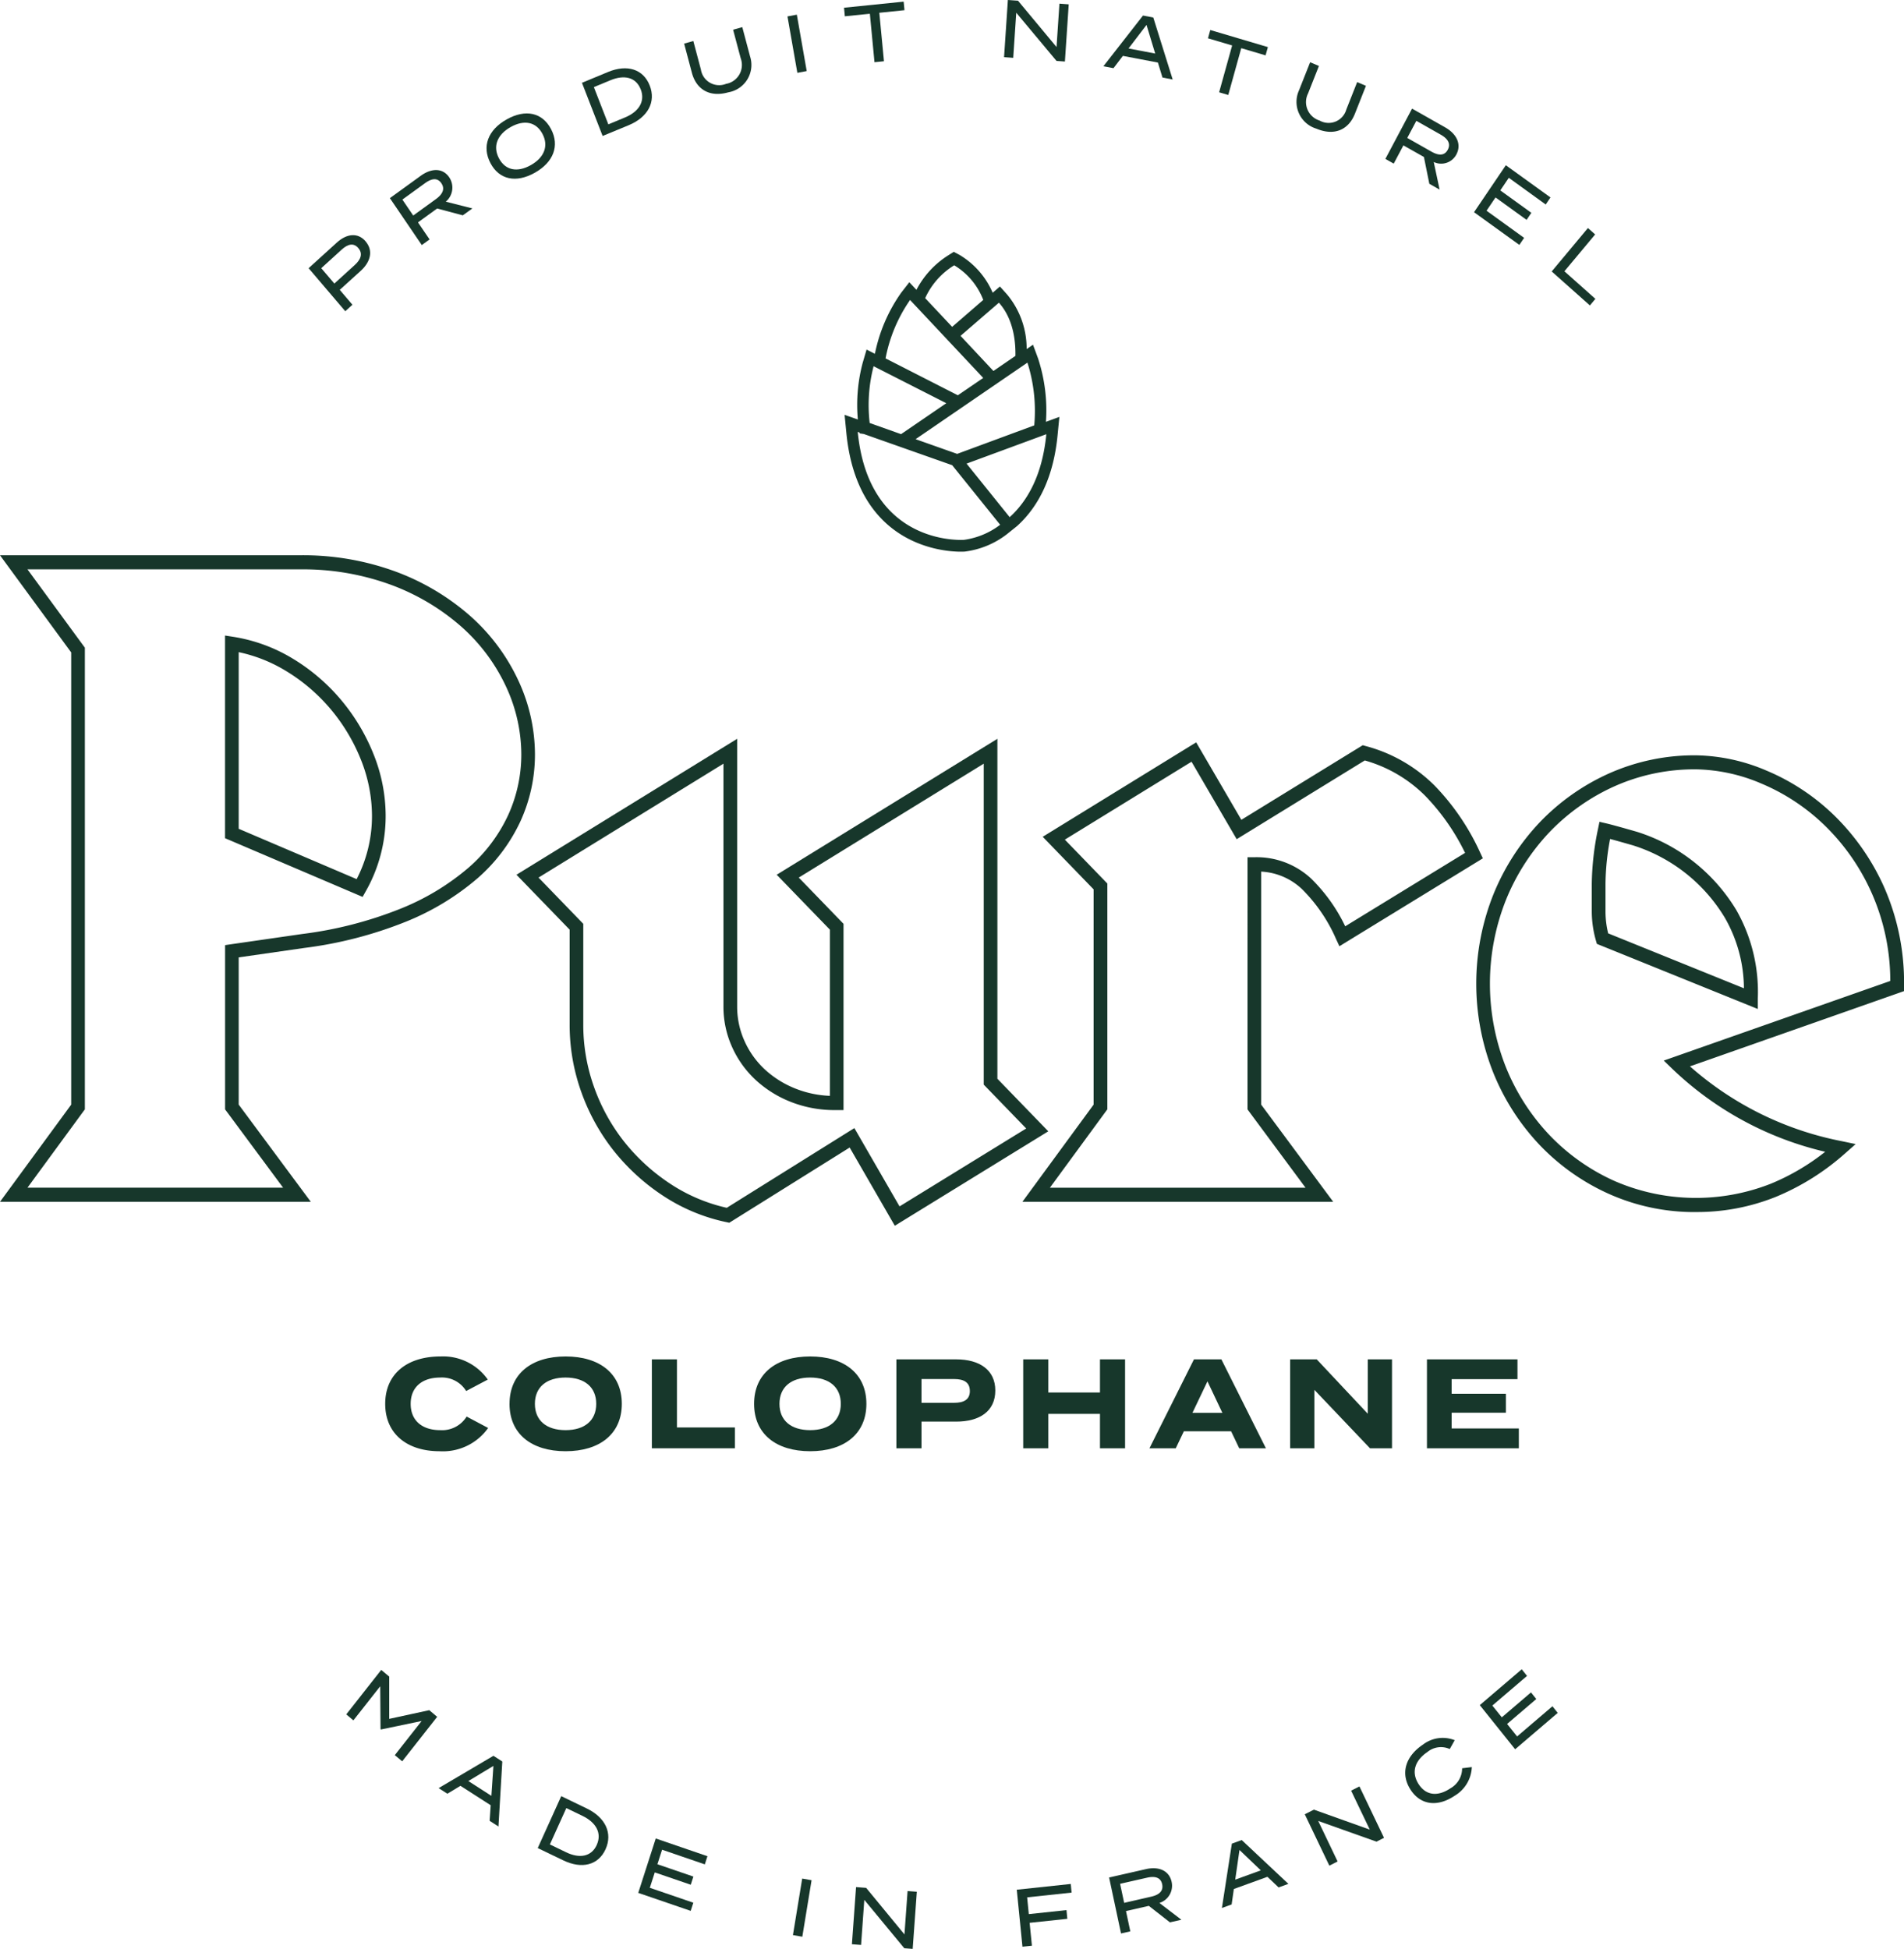 <svg xmlns="http://www.w3.org/2000/svg" width="229.732" height="235.141"><defs><clipPath id="clip-path"><path id="Rectangle_570" data-name="Rectangle 570" fill="#17372b" d="M0 0h229.732v235.141H0z"/></clipPath></defs><g id="Groupe_13" data-name="Groupe 13"><g id="Groupe_1" data-name="Groupe 1" clip-path="url(#clip-path)" fill="#17372b"><path id="Tracé_1" data-name="Tracé 1" d="M37.5 134.405H0l8.591-11.724V68.122L0 56.4h36.2a32.378 32.378 0 0 1 11.648 2.009 28.662 28.662 0 0 1 8.935 5.354 23.812 23.812 0 0 1 5.744 7.715 21.232 21.232 0 0 1 2.02 8.951 19.365 19.365 0 0 1-1.74 8.04 20.672 20.672 0 0 1-5.2 6.912 31 31 0 0 1-8.678 5.247 49.314 49.314 0 0 1-12.253 3.155l-7.876 1.134v17.76zM3.316 132.7h30.842l-7-9.447v-19.817l9.3-1.342a47.765 47.765 0 0 0 11.856-3.047 29.4 29.4 0 0 0 8.223-4.958 19 19 0 0 0 4.778-6.344 17.628 17.628 0 0 0 1.585-7.317 19.507 19.507 0 0 0-1.859-8.218 22.133 22.133 0 0 0-5.341-7.165A27.008 27.008 0 0 0 47.269 60 30.754 30.754 0 0 0 36.2 58.1H3.316l6.924 9.45v55.7zm40.435-35.082l-16.6-7.083V66.084l.948.147a19.754 19.754 0 0 1 7.22 2.635 23.46 23.46 0 0 1 5.841 4.994 24.071 24.071 0 0 1 3.926 6.576 20.034 20.034 0 0 1 1.447 7.43 18.38 18.38 0 0 1-2.42 9.108zM28.8 89.4l14.233 6.074a16.562 16.562 0 0 0 1.849-7.6 18.305 18.305 0 0 0-1.324-6.783 22.336 22.336 0 0 0-3.647-6.108 21.817 21.817 0 0 0-5.427-4.64 18.188 18.188 0 0 0-5.684-2.255z" transform="translate(0 10.596)"/><path id="Tracé_2" data-name="Tracé 2" d="M99.829 133.792l-5.446-9.438-14.527 9.077-.316-.068a22.121 22.121 0 0 1-7.715-3.218 25.53 25.53 0 0 1-5.966-5.473 24.808 24.808 0 0 1-3.874-7.063 24 24 0 0 1-1.389-8.067V98.068l-6.418-6.627 26.63-16.4v32.307a10.054 10.054 0 0 0 .893 4.171 10.556 10.556 0 0 0 2.479 3.445 11.948 11.948 0 0 0 3.762 2.319 12.533 12.533 0 0 0 4.054.836V98.068l-6.418-6.627 26.63-16.4v41.015l6.141 6.343zM56.841 91.783l5.4 5.581v12.179a22.272 22.272 0 0 0 1.288 7.48 23.087 23.087 0 0 0 3.606 6.576 23.846 23.846 0 0 0 5.578 5.114 20.487 20.487 0 0 0 6.84 2.914l15.397-9.617 5.452 9.447 15.281-9.4-5.125-5.294V78.04L88.241 91.783l5.4 5.581v22.474h-1.01a14.366 14.366 0 0 1-5.28-.962 13.579 13.579 0 0 1-4.273-2.639 12.27 12.27 0 0 1-2.877-3.995 11.8 11.8 0 0 1-1.047-4.892V78.04z" transform="translate(8.136 14.099)"/><path id="Tracé_3" data-name="Tracé 3" d="M144.754 130.834h-37.5l8.591-11.724V93.137l-6.141-6.342L128.221 75.4l5.45 9.347 14.647-9 .337.094a18.45 18.45 0 0 1 8.353 4.794 28.627 28.627 0 0 1 5.475 8.06l.327.7L145.5 100l-.389-.842a19.393 19.393 0 0 0-4.151-6.078 7.743 7.743 0 0 0-4.9-2.086v28.111zm-34.182-1.7h30.842l-7-9.447V89.262h.825a9.653 9.653 0 0 1 6.834 2.558 20.3 20.3 0 0 1 4.13 5.773l14.462-8.858a26.57 26.57 0 0 0-4.811-6.885 16.718 16.718 0 0 0-7.29-4.266l-15.456 9.5-5.448-9.347-15.285 9.4 5.125 5.293v27.25z" transform="translate(16.107 14.167)"/><path id="Tracé_4" data-name="Tracé 4" d="M181.363 131.828a25.264 25.264 0 0 1-10.441-2.169 26.613 26.613 0 0 1-8.385-5.9 27.773 27.773 0 0 1-5.622-8.759 29.085 29.085 0 0 1 0-21.456 27.813 27.813 0 0 1 5.622-8.756 26.678 26.678 0 0 1 8.384-5.9 25.276 25.276 0 0 1 10.442-2.169 22.43 22.43 0 0 1 8.478 1.825 26.323 26.323 0 0 1 8.15 5.364 28.1 28.1 0 0 1 6.1 8.751 28.494 28.494 0 0 1 2.388 11.9v.609l-25.831 9.078a38.843 38.843 0 0 0 18.336 9.031l1.659.348-1.287 1.134a29.427 29.427 0 0 1-8.364 5.241 25.442 25.442 0 0 1-9.629 1.823m0-53.412a23.676 23.676 0 0 0-9.783 2.028 25.061 25.061 0 0 0-7.869 5.539 26.126 26.126 0 0 0-5.276 8.221 27.337 27.337 0 0 0 0 20.132 26.093 26.093 0 0 0 5.276 8.221 25.006 25.006 0 0 0 7.869 5.54 24.67 24.67 0 0 0 18.809.322 27.221 27.221 0 0 0 6.578-3.861 39.739 39.739 0 0 1-18.478-10.035l-1-.97 27.33-9.605a26.182 26.182 0 0 0-7.949-18.8 24.73 24.73 0 0 0-7.642-5.033 20.851 20.851 0 0 0-7.868-1.7m7.474 28.914l-19.417-7.855-.114-.4a12.852 12.852 0 0 1-.5-3.533v-3.29a33.858 33.858 0 0 1 .756-6.662l.173-.843.814.189c.568.131 1.775.462 3.69 1.012a21.412 21.412 0 0 1 6.2 3.118 21.643 21.643 0 0 1 5.818 6.348 19.935 19.935 0 0 1 2.58 10.668zM170.781 98.2l16.38 6.627a17.286 17.286 0 0 0-2.289-8.485 19.9 19.9 0 0 0-11.073-8.75c-1.2-.346-2.135-.607-2.787-.782a30.534 30.534 0 0 0-.554 5.445v3.29a11.1 11.1 0 0 0 .323 2.654" transform="translate(23.257 14.413)"/><path id="Tracé_5" data-name="Tracé 5" d="M50.231 145.025l2.6 1.379a6.691 6.691 0 0 1-5.862 2.806c-3.919 0-6.559-2.1-6.559-5.717s2.641-5.718 6.678-5.718a6.589 6.589 0 0 1 5.7 2.79l-2.612 1.379a3.413 3.413 0 0 0-3.131-1.624c-2.137 0-3.562 1.118-3.562 3.173s1.425 3.173 3.562 3.173a3.479 3.479 0 0 0 3.191-1.64" transform="translate(6.068 25.886)"/><path id="Tracé_6" data-name="Tracé 6" d="M53.452 143.492c0-3.633 2.657-5.717 6.768-5.717S67 139.86 67 143.492s-2.671 5.717-6.783 5.717-6.768-2.085-6.768-5.717m10.463 0c0-2.023-1.41-3.173-3.7-3.173s-3.7 1.15-3.7 3.173 1.41 3.173 3.7 3.173 3.7-1.15 3.7-3.173" transform="translate(8.027 25.886)"/><path id="Tracé_7" data-name="Tracé 7" d="M78.4 146.287v2.513H68.382v-10.73h3.027v8.217z" transform="translate(10.269 25.941)"/><path id="Tracé_8" data-name="Tracé 8" d="M79.106 143.492c0-3.633 2.657-5.717 6.768-5.717s6.783 2.085 6.783 5.717-2.671 5.717-6.783 5.717-6.768-2.085-6.768-5.717m10.463 0c0-2.023-1.41-3.173-3.7-3.173s-3.7 1.15-3.7 3.173 1.41 3.173 3.7 3.173 3.7-1.15 3.7-3.173" transform="translate(11.88 25.886)"/><path id="Tracé_9" data-name="Tracé 9" d="M105.969 141.826c0 2.5-1.885 3.756-4.719 3.756h-4.186v3.218h-3.028v-10.73h7.214c2.834 0 4.719 1.288 4.719 3.755m-3.072.062c0-1.088-.772-1.441-1.9-1.441h-3.933v2.866H101c1.128 0 1.9-.353 1.9-1.425" transform="translate(14.122 25.941)"/><path id="Tracé_10" data-name="Tracé 10" d="M119.629 138.071V148.8H116.6v-4.154h-6.234v4.154h-3.027v-10.73h3.027v4h6.234v-4z" transform="translate(16.12 25.941)"/><path id="Tracé_11" data-name="Tracé 11" d="M130.435 146.747h-5.7l-.98 2.054h-3.175l5.372-10.73h3.31l5.372 10.73h-3.221zm-1.054-2.223l-1.8-3.8-1.812 3.8z" transform="translate(18.108 25.941)"/><path id="Tracé_12" data-name="Tracé 12" d="M147.631 138.071V148.8h-2.657l-6.708-7.051v7.051h-2.924v-10.73h3.206l6.159 6.561v-6.561z" transform="translate(20.325 25.941)"/><path id="Tracé_13" data-name="Tracé 13" d="M160.779 146.41v2.39h-11.087v-10.73h10.923v2.391h-7.941v1.763h6.546v2.284h-6.546v1.9z" transform="translate(22.48 25.941)"/><path id="Tracé_14" data-name="Tracé 14" d="M39.252 24.638c.928 1.09.635 2.436-.585 3.546l-2.535 2.3 1.53 1.795-.863.784-4.425-5.192 3.4-3.088c1.22-1.109 2.557-1.232 3.48-.148m-.878.81c-.569-.668-1.271-.491-2.012.183L33.9 27.87l1.58 1.854 2.463-2.239c.741-.672.994-1.377.431-2.037" transform="translate(4.862 4.488)"/><path id="Tracé_15" data-name="Tracé 15" d="M49.7 22.736l-3.1-.823-2.31 1.675 1.4 2.054-.941.682-3.849-5.662 3.728-2.7c1.276-.924 2.644-.975 3.441.2a2.22 2.22 0 0 1-.421 2.925l3.207.815zm-3.25-1.956c.783-.568 1.14-1.213.661-1.916s-1.186-.576-1.969-.01l-2.733 1.981 1.308 1.924z" transform="translate(6.142 3.245)"/><path id="Tracé_16" data-name="Tracé 16" d="M51.51 17.511c-1.054-2.005-.3-4 1.963-5.272s4.295-.835 5.349 1.17.3 4-1.962 5.271-4.3.836-5.351-1.169m6.279-3.522c-.776-1.475-2.235-1.725-3.832-.829s-2.2 2.3-1.42 3.775 2.235 1.726 3.84.826 2.189-2.3 1.412-3.772" transform="translate(7.665 2.165)"/><path id="Tracé_17" data-name="Tracé 17" d="M69.229 9.022C70 11 69 12.842 66.694 13.8l-3.151 1.3-2.494-6.413L64.2 7.38c2.308-.956 4.259-.339 5.029 1.642m-1.092.453c-.577-1.485-2.009-1.775-3.643-1.1l-2.007.832 1.747 4.493 2.007-.832c1.633-.677 2.474-1.91 1.9-3.395" transform="translate(9.168 1.304)"/><path id="Tracé_18" data-name="Tracé 18" d="M78.786 2.755l.936 3.526A3.349 3.349 0 0 1 77.1 10.62c-2.278.646-3.87-.378-4.394-2.35l-.937-3.526 1.108-.314.916 3.448A2.23 2.23 0 0 0 76.825 9.6a2.316 2.316 0 0 0 1.77-3.083l-.917-3.45z" transform="translate(10.777 .518)"/><path id="Tracé_75" data-name="Tracé 75" d="M.039.007L1.188 0l-.039 6.908L0 6.915z" transform="rotate(-10.26 58.522 -527.97)"/><path id="Tracé_19" data-name="Tracé 19" d="M95.835 1.2l-3.036.31.56 5.848-1.142.116-.559-5.848-3.018.309L88.542.9l7.194-.733z" transform="translate(13.297 .031)"/><path id="Tracé_20" data-name="Tracé 20" d="M113.132.524l-.461 6.9-1.012-.072-4.859-5.815-.365 5.441-1.106-.08.461-6.9 1.221.087 4.65 5.59.35-5.233z" transform="translate(15.818)"/><path id="Tracé_21" data-name="Tracé 21" d="M122.326 7.252l-4.226-.805-1.131 1.482-1.22-.229 4.78-6.121 1.242.238 2.339 7.478-1.232-.235zM122 6.165l-1.047-3.453-2.17 2.841z" transform="translate(17.383 .296)"/><path id="Tracé_22" data-name="Tracé 22" d="M133.67 6.107l-2.933-.868-1.569 5.65-1.1-.327 1.569-5.65-2.915-.864.277-1 6.952 2.06z" transform="translate(19.03 .573)"/><path id="Tracé_23" data-name="Tracé 23" d="M144.387 9.167l-1.339 3.383c-.75 1.892-2.448 2.712-4.643 1.785a3.372 3.372 0 0 1-2.094-4.629l1.34-3.383 1.062.448-1.31 3.311a2.33 2.33 0 0 0 1.391 3.275 2.216 2.216 0 0 0 3.222-1.328l1.31-3.311z" transform="translate(20.426 1.188)"/><path id="Tracé_24" data-name="Tracé 24" d="M150.634 20.1l-.652-3.232-2.475-1.4-1.169 2.2-1.006-.57 3.219-6.065 3.993 2.262c1.368.775 2.015 2.021 1.349 3.276a2.07 2.07 0 0 1-2.727.9l.709 3.332zm.266-3.873c.84.475 1.556.52 1.958-.233s-.024-1.354-.863-1.829l-2.928-1.658-1.095 2.062z" transform="translate(21.825 2.073)"/><path id="Tracé_25" data-name="Tracé 25" d="M160.673 25.545l-.575.851-5.466-3.945 3.836-5.669 5.387 3.888-.575.851-4.453-3.221-1.027 1.519 3.748 2.706-.575.851-3.748-2.706-1.085 1.6z" transform="translate(23.222 3.153)"/><path id="Tracé_26" data-name="Tracé 26" d="M168.05 31.707l-.662.794-4.609-4.1 4.372-5.24.87.774-3.709 4.446z" transform="translate(24.445 4.351)"/><path id="Tracé_27" data-name="Tracé 27" d="M47.292 175.274l-4.22 5.367-.891-.747 3.238-4.117-4.908 1.023-.052-.044-.037-5.171-3.238 4.115-.86-.722 4.22-5.367.965.809v5.1l4.83-1.05z" transform="translate(5.455 31.868)"/><path id="Tracé_28" data-name="Tracé 28" d="M52.294 184.3l-3.648-2.341-1.576.954-1.056-.677 6.612-3.9 1.072.688-.464 7.842-1.064-.683zm.084-1.132l.246-3.61-3.024 1.824z" transform="translate(6.91 33.507)"/><path id="Tracé_29" data-name="Tracé 29" d="M64.6 188.831c-.875 1.934-2.857 2.439-5.11 1.351l-3.08-1.482 2.836-6.265 3.077 1.485c2.253 1.088 3.149 2.983 2.274 4.915m-1.066-.514c.656-1.45-.117-2.729-1.711-3.5l-1.959-.946-1.985 4.386 1.959.946c1.594.77 3.04.562 3.7-.887" transform="translate(8.471 34.276)"/><path id="Tracé_30" data-name="Tracé 30" d="M73.6 194.484l-.316.985-6.328-2.17 2.111-6.564 6.237 2.139-.316.985-5.157-1.769-.564 1.753 4.34 1.488-.316.985-4.341-1.488-.6 1.857z" transform="translate(10.054 35.084)"/><path id="Tracé_76" data-name="Tracé 76" d="M.006.036L6.915 0l-.006 1.149L0 1.185z" transform="rotate(-80.39 185.983 60.142)"/><path id="Tracé_31" data-name="Tracé 31" d="M97.2 192.234l-.5 6.895-1.011-.077-4.825-5.838-.391 5.437-1.106-.084.5-6.895 1.22.094 4.62 5.614.377-5.23z" transform="translate(13.422 36.012)"/><path id="Tracé_32" data-name="Tracé 32" d="M107.914 192.969l.2 2.024 4.547-.485.1 1.051-4.547.483.276 2.761-1.142.122-.687-6.877 6.516-.695.1 1.042z" transform="translate(16.019 35.953)"/><path id="Tracé_33" data-name="Tracé 33" d="M123.69 196.286l-2.548-1.99-2.756.626.521 2.449-1.12.255-1.438-6.753 4.447-1.01c1.522-.346 2.8.152 3.1 1.551a2.178 2.178 0 0 1-1.478 2.53l2.653 2.027zm-2.265-3.1c.934-.213 1.5-.665 1.325-1.5s-.88-1-1.814-.792l-3.26.74.489 2.3z" transform="translate(17.473 35.653)"/><path id="Tracé_34" data-name="Tracé 34" d="M133.675 191.328l-4.052 1.471-.267 1.866-1.173.425 1.2-7.764 1.19-.432 5.631 5.286-1.182.429zm-.8-.777l-2.571-2.46-.515 3.58z" transform="translate(19.25 35.115)"/><path id="Tracé_35" data-name="Tracé 35" d="M143.471 181.448l2.966 6.2-.909.464-7.031-2.5 2.339 4.889-.995.507-2.966-6.2 1.1-.559 6.743 2.409-2.251-4.7z" transform="translate(20.555 34.091)"/><path id="Tracé_36" data-name="Tracé 36" d="M154.273 180.186l1.175-.145a4.215 4.215 0 0 1-2.058 3.452c-2.1 1.415-4.158 1.139-5.36-.764s-.619-3.962 1.521-5.4a3.931 3.931 0 0 1 3.835-.532l-.6 1.068a2.569 2.569 0 0 0-2.69.352c-1.484 1-2 2.408-1.083 3.856s2.372 1.529 3.853.53a2.764 2.764 0 0 0 1.412-2.414" transform="translate(22.138 33.163)"/><path id="Tracé_37" data-name="Tracé 37" d="M164 174.011l.639.8-5.139 4.389-4.266-5.326 5.062-4.325.639.8-4.184 3.576 1.14 1.423 3.522-3.009.639.8-3.522 3.008 1.207 1.507z" transform="translate(23.313 31.855)"/><path id="Tracé_38" data-name="Tracé 38" d="M112.895 46.089a20.105 20.105 0 0 0-.95-7.648l-.612-1.655-.767.525a10.2 10.2 0 0 0-2.334-6.558l-.888-.994-.875.757a9.84 9.84 0 0 0-4.011-4.573l-.688-.363-.658.418a10.826 10.826 0 0 0-3.843 4.165l-.858-.915-.974 1.252a19.357 19.357 0 0 0-3.179 7.382l-1.005-.511-.47 1.6a19.757 19.757 0 0 0-.582 6.839l-1.6-.564.215 2.2c1.331 13.623 11.731 14.312 13.8 14.312.238 0 .4-.007.474-.012a10.415 10.415 0 0 0 5.088-2.094l1.235-.991c2.777-2.511 4.42-6.19 4.884-10.933l.219-2.234zm-2.234-7.142a19.27 19.27 0 0 1 .822 7.572l-9.3 3.437-5.016-1.774zm-3.44-7.232c2.016 2.259 2 5.427 1.992 6.418l-2.655 1.822-3.969-4.24zm-5.389-4.509a8.383 8.383 0 0 1 3.5 4.174l-3.754 3.25-3.254-3.464a8.986 8.986 0 0 1 3.5-3.96M96.5 31.387l8.828 9.407-3.064 2.091-8.721-4.45a18.342 18.342 0 0 1 2.957-7.048m-4.4 7.994l8.772 4.462-5.459 3.734-3.779-1.345h-.006a18.716 18.716 0 0 1 .472-6.851m10.93 20.944s-.146.012-.408.012c-2.057 0-11.229-.7-12.436-13.036l.212.075.015.106.5.075 10.669 3.764 5.789 7.188a9.3 9.3 0 0 1-4.337 1.816m5.484-2.735l-5.2-6.459 9.624-3.549c-.49 5.008-2.316 8.1-4.422 10.008" transform="translate(13.306 4.806)"/></g></g></svg>